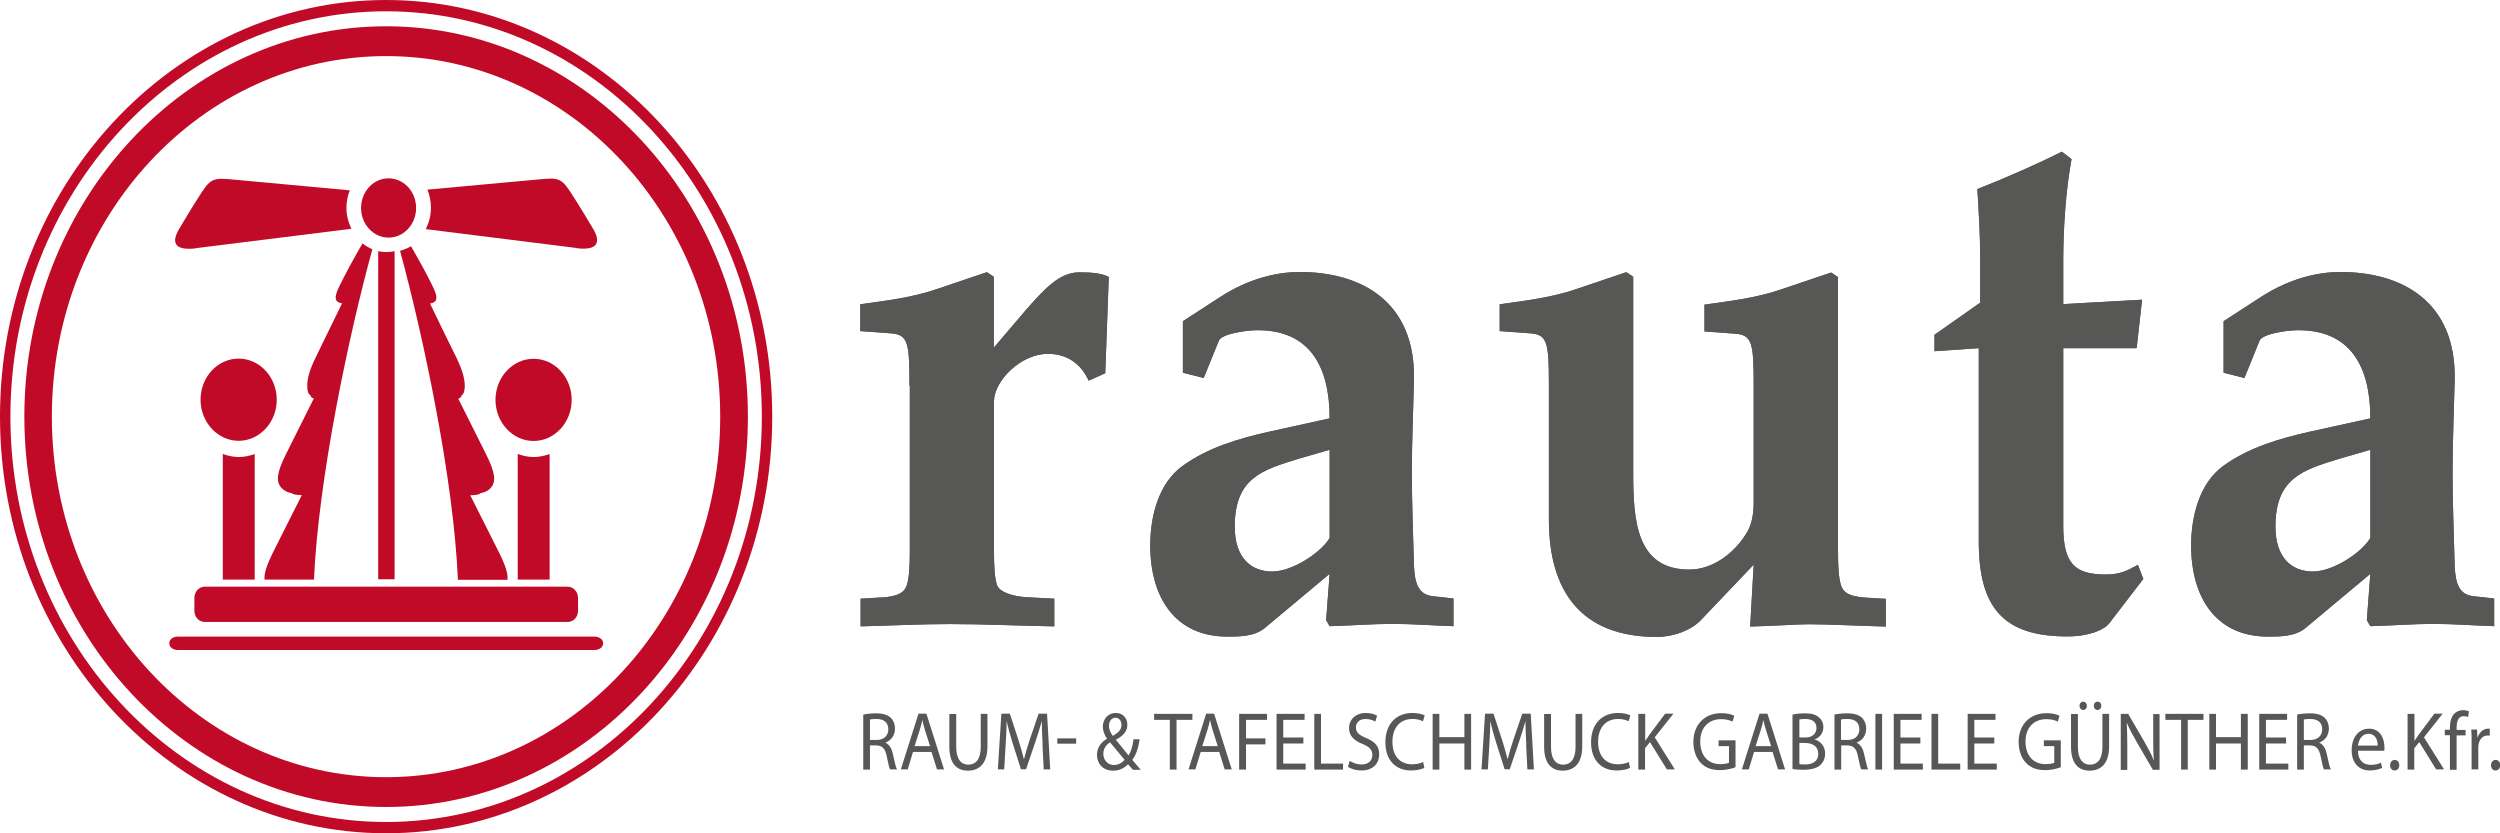 <svg viewBox="0 0 141.73 47.24" xmlns="http://www.w3.org/2000/svg" data-name="Ebene 1" id="Ebene_1">
  <defs>
    <style>
      .cls-1 {
        fill: #c10a27;
      }

      .cls-1, .cls-2 {
        fill-rule: evenodd;
      }

      .cls-2 {
        fill: #575756;
      }
    </style>
  </defs>
  <path d="M21.89,0C9.82,0,0,10.6,0,23.62s9.82,23.62,21.89,23.62,21.89-10.6,21.89-23.62S33.96,0,21.89,0h0ZM21.89,46.6C10.15,46.6.59,36.3.59,23.62S10.15.64,21.89.64s21.3,10.31,21.3,22.98-9.56,22.98-21.3,22.98h0Z" class="cls-1"></path>
  <path d="M21.89,1.49C10.58,1.49,1.38,11.42,1.38,23.62s9.2,22.13,20.51,22.13,20.51-9.93,20.51-22.13S33.2,1.49,21.89,1.49h0ZM21.89,44.06c-10.46,0-18.95-9.15-18.95-20.44S11.43,3.18,21.89,3.18s18.94,9.15,18.94,20.44-8.48,20.44-18.94,20.44h0Z" class="cls-1"></path>
  <path d="M24.49,16.15c-.33-.67-.66-1.27-1.19-2.19-.19.11-.4.2-.62.26,1.34,4.93,3.04,12.97,3.28,18.65h2.81c.04-.34-.12-.83-.47-1.53-.52-1.05-1.01-2-1.64-3.26.36-.01.55-.05.55-.11.31-.06.49-.17.62-.32.32-.37.23-.88-.28-1.91-.46-.93-.94-1.88-1.57-3.14.12-.04.18-.1.18-.17.15-.11.18-.28.19-.53,0-.43-.13-.93-.54-1.76-.4-.79-.83-1.69-1.43-2.93.47-.09.45-.38.11-1.06h0Z" class="cls-1"></path>
  <path d="M29.35,25.74v7.12h1.81v-7.12c-.29.1-.59.17-.9.17s-.62-.07-.9-.17h0Z" class="cls-1"></path>
  <path d="M32.68,14.07c1.28.16,1.36-.4.95-1.09-.45-.75-.67-1.13-1.3-2.11-.61-.93-.79-.78-2.43-.64-.63.06-3.85.35-5.67.52.13.31.2.66.2,1.03,0,.44-.11.85-.29,1.21,2.3.29,7.33.92,8.55,1.07h0Z" class="cls-1"></path>
  <path d="M14.99,32.86h2.81c.25-5.71,1.96-13.81,3.31-18.73-.2-.08-.39-.2-.56-.33-.58,1.01-.92,1.64-1.27,2.34-.34.68-.36.98.11,1.06-.61,1.24-1.04,2.13-1.43,2.93-.41.82-.55,1.33-.54,1.76,0,.25.03.42.19.53,0,.08.06.13.18.17-.63,1.27-1.11,2.21-1.57,3.14-.51,1.03-.6,1.54-.28,1.91.13.15.31.27.62.32,0,.06.19.1.55.11-.63,1.26-1.12,2.21-1.64,3.26-.35.71-.51,1.19-.47,1.53h0Z" class="cls-1"></path>
  <path d="M32.41,22.67c0-1.29-.97-2.33-2.16-2.33s-2.16,1.05-2.16,2.33.97,2.33,2.16,2.33,2.16-1.05,2.16-2.33h0Z" class="cls-1"></path>
  <path d="M33.7,36.09H10.08c-.27,0-.48.16-.48.36v.04c0,.2.22.36.48.36h23.62c.27,0,.49-.16.49-.36v-.04c0-.2-.22-.36-.49-.36h0Z" class="cls-1"></path>
  <path d="M11.1,14.07c1.27-.16,6.67-.83,8.82-1.1-.17-.36-.28-.75-.28-1.18,0-.36.07-.69.19-1-1.75-.16-5.28-.49-5.95-.55-1.63-.14-1.82-.29-2.43.64-.63.97-.85,1.36-1.3,2.11-.41.69-.34,1.24.95,1.09h0Z" class="cls-1"></path>
  <path d="M13.53,20.33c-1.2,0-2.16,1.05-2.16,2.33s.97,2.33,2.16,2.33,2.16-1.05,2.16-2.33-.97-2.33-2.16-2.33h0Z" class="cls-1"></path>
  <path d="M22.03,13.47c.86,0,1.56-.75,1.56-1.68s-.7-1.68-1.56-1.68-1.56.75-1.56,1.68.7,1.68,1.56,1.68h0Z" class="cls-1"></path>
  <path d="M12.63,25.74v7.12h1.81v-7.12c-.29.1-.59.17-.9.17s-.62-.07-.9-.17h0Z" class="cls-1"></path>
  <path d="M11.02,33.9v.73c0,.35.26.63.59.63h20.57c.33,0,.59-.28.59-.63v-.73c0-.35-.26-.64-.59-.64H11.61c-.33,0-.59.28-.59.64h0Z" class="cls-1"></path>
  <path d="M21.9,14.29c-.16,0-.31-.02-.46-.05v18.6h.93V14.24c-.15.03-.3.05-.46.05h0Z" class="cls-1"></path>
  <path d="M51.56,21.86c0-2.41-.08-2.88-1.02-2.96l-1.77-.13v-1.52c1.49-.21,2.98-.38,4.43-.89l2.75-.93.39.26v4.02l1.73-2.03c1.14-1.31,2-2.24,3.1-2.24.71,0,1.26.04,1.69.26l-.2,5.46-.94.42c-.47-1.02-1.29-1.52-2.31-1.52-1.53,0-3.06,1.52-3.06,2.71v8.38c0,1.02.04,1.57.16,1.99.12.42.9.68,1.73.72l1.53.08v1.57c-2.31-.04-3.96-.13-5.92-.13-1.73,0-3.37.09-5.06.13v-1.57l1.37-.08c.82-.08,1.14-.3,1.26-.72.12-.42.16-.97.16-1.99v-9.27h0ZM75.38,23.72c0-2.96-1.14-5-4.08-5-.67,0-2.04.21-2.2.59l-.86,2.12-1.18-.3v-2.92l2.08-1.35c1.69-1.1,3.3-1.44,4.55-1.44,3.45,0,6.59,1.65,6.47,6.18-.04,1.74-.12,3.47-.12,5.21s.08,3.51.12,5.25c.04,1.06.28,1.65,1.06,1.74l1.18.13v1.57c-1.26-.04-2.31-.13-3.45-.13s-2.2.09-3.57.13l-.2-.34.2-2.63-3.65,3.05c-.59.51-1.45.51-2.16.51-2.9,0-4.36-2.16-4.36-5.17,0-1.65.47-3.51,1.81-4.49,1.45-1.06,3.22-1.57,4.9-1.95l3.45-.76h0ZM75.38,25.5l-1.77.51c-2.08.64-3.61,1.1-3.61,3.85,0,1.78.94,2.54,2.12,2.54s2.79-1.1,3.26-1.9v-5h0ZM87.81,21.86c0-2.41-.08-2.88-1.02-2.96l-1.77-.13v-1.52c1.49-.21,2.98-.38,4.43-.89l2.75-.93.39.26v11.05c0,2.75.16,5.55,3.18,5.55,1.33,0,2.59-.93,3.3-2.16.27-.47.35-1.1.35-1.65v-6.6c0-2.41-.08-2.88-1.02-2.96l-1.77-.13v-1.52c1.49-.21,2.98-.38,4.43-.89l2.75-.93.39.26v15.45c0,1.02.04,1.57.16,1.99.12.42.43.64,1.26.72l1.29.08v1.57c-1.61-.04-3.26-.13-4.36-.13-.67,0-1.77.09-3.33.13l.2-3.51-2.98,3.13c-.55.59-1.57.97-2.51.97-4.32,0-6.12-2.62-6.12-6.65v-7.58h0ZM112.18,19.74l-2.51.17v-.93l2.59-1.82v-2.54c0-1.31-.08-2.58-.16-3.9,1.73-.68,3.61-1.52,4.79-2.12l.55.42c-.31,1.69-.47,3.81-.47,5.76v2.46l4.47-.25-.31,2.75h-4.16v10.08c0,2.16.67,2.75,2.43,2.75.82,0,1.26-.25,1.8-.55l.31.8-1.92,2.5c-.28.38-1.14.76-2.39.76-3.57,0-5.02-1.57-5.02-5.38v-10.97h0ZM134.38,23.72c0-2.96-1.14-5-4.08-5-.67,0-2.04.21-2.2.59l-.86,2.12-1.18-.3v-2.92l2.08-1.35c1.69-1.1,3.3-1.44,4.55-1.44,3.45,0,6.59,1.65,6.47,6.18-.04,1.74-.12,3.47-.12,5.21s.08,3.51.12,5.25c.04,1.06.27,1.65,1.06,1.74l1.18.13v1.57c-1.26-.04-2.31-.13-3.45-.13s-2.2.09-3.57.13l-.2-.34.2-2.63-3.65,3.05c-.59.51-1.45.51-2.16.51-2.9,0-4.35-2.16-4.35-5.17,0-1.65.47-3.51,1.8-4.49,1.45-1.06,3.22-1.57,4.9-1.95l3.45-.76h0ZM134.38,25.5l-1.77.51c-2.08.64-3.61,1.1-3.61,3.85,0,1.78.94,2.54,2.12,2.54s2.79-1.1,3.26-1.9v-5h0Z" class="cls-2"></path>
  <path d="M51.56,21.86c0-2.41-.08-2.88-1.02-2.96l-1.77-.13v-1.52c1.49-.21,2.98-.38,4.43-.89l2.75-.93.39.26v4.02l1.73-2.03c1.14-1.31,2-2.24,3.1-2.24.71,0,1.26.04,1.69.26l-.2,5.46-.94.42c-.47-1.02-1.29-1.52-2.31-1.52-1.53,0-3.06,1.52-3.06,2.71v8.38c0,1.02.04,1.57.16,1.99.12.42.9.68,1.73.72l1.53.08v1.57c-2.31-.04-3.96-.13-5.92-.13-1.73,0-3.37.09-5.06.13v-1.57l1.37-.08c.82-.08,1.14-.3,1.26-.72.12-.42.16-.97.16-1.99v-9.27h0Z" class="cls-2"></path>
  <path d="M75.38,23.72c0-2.96-1.14-5-4.08-5-.67,0-2.04.21-2.2.59l-.86,2.12-1.18-.3v-2.92l2.08-1.35c1.69-1.1,3.3-1.44,4.55-1.44,3.45,0,6.59,1.65,6.47,6.18-.04,1.74-.12,3.47-.12,5.21s.08,3.51.12,5.25c.04,1.06.28,1.65,1.06,1.74l1.18.13v1.57c-1.26-.04-2.31-.13-3.45-.13s-2.2.09-3.57.13l-.2-.34.2-2.63-3.65,3.05c-.59.51-1.45.51-2.16.51-2.9,0-4.36-2.16-4.36-5.17,0-1.65.47-3.51,1.81-4.49,1.45-1.06,3.22-1.57,4.9-1.95l3.45-.76h0ZM75.38,25.5l-1.77.51c-2.08.64-3.61,1.1-3.61,3.85,0,1.78.94,2.54,2.12,2.54s2.79-1.1,3.26-1.9v-5h0Z" class="cls-2"></path>
  <path d="M87.81,21.86c0-2.41-.08-2.88-1.02-2.96l-1.77-.13v-1.52c1.49-.21,2.98-.38,4.43-.89l2.75-.93.39.26v11.05c0,2.75.16,5.55,3.18,5.55,1.33,0,2.59-.93,3.3-2.16.27-.47.35-1.1.35-1.65v-6.6c0-2.41-.08-2.88-1.02-2.96l-1.77-.13v-1.52c1.49-.21,2.98-.38,4.43-.89l2.75-.93.39.26v15.45c0,1.02.04,1.57.16,1.99.12.42.43.64,1.26.72l1.29.08v1.57c-1.61-.04-3.26-.13-4.36-.13-.67,0-1.77.09-3.33.13l.2-3.51-2.98,3.13c-.55.59-1.57.97-2.51.97-4.32,0-6.12-2.62-6.12-6.65v-7.58h0Z" class="cls-2"></path>
  <path d="M112.18,19.74l-2.51.17v-.93l2.59-1.82v-2.54c0-1.31-.08-2.58-.16-3.9,1.73-.68,3.61-1.52,4.79-2.12l.55.42c-.31,1.69-.47,3.81-.47,5.76v2.46l4.47-.25-.31,2.75h-4.16v10.08c0,2.16.67,2.75,2.43,2.75.82,0,1.26-.25,1.8-.55l.31.8-1.92,2.5c-.28.38-1.14.76-2.39.76-3.57,0-5.02-1.57-5.02-5.38v-10.97h0Z" class="cls-2"></path>
  <path d="M134.38,23.72c0-2.96-1.14-5-4.08-5-.67,0-2.04.21-2.2.59l-.86,2.12-1.18-.3v-2.92l2.08-1.35c1.69-1.1,3.3-1.44,4.55-1.44,3.45,0,6.59,1.65,6.47,6.18-.04,1.74-.12,3.47-.12,5.21s.08,3.51.12,5.25c.04,1.06.27,1.65,1.06,1.74l1.18.13v1.57c-1.26-.04-2.31-.13-3.45-.13s-2.2.09-3.57.13l-.2-.34.2-2.63-3.65,3.05c-.59.51-1.45.51-2.16.51-2.9,0-4.35-2.16-4.35-5.17,0-1.65.47-3.51,1.8-4.49,1.45-1.06,3.22-1.57,4.9-1.95l3.45-.76h0ZM134.38,25.5l-1.77.51c-2.08.64-3.61,1.1-3.61,3.85,0,1.78.94,2.54,2.12,2.54s2.79-1.1,3.26-1.9v-5h0Z" class="cls-2"></path>
  <path d="M48.93,40.51c.19-.04.47-.07.73-.07.4,0,.67.09.85.26.14.14.23.36.23.6,0,.41-.24.69-.55.8h0c.22.1.36.32.43.65.1.44.16.75.23.87h-.39c-.05-.09-.11-.36-.19-.75-.09-.44-.25-.6-.59-.61h-.36v1.37h-.38v-3.12h0ZM49.31,41.95h.39c.4,0,.66-.24.66-.6,0-.41-.27-.59-.67-.59-.18,0-.31.01-.37.03v1.15h0Z" class="cls-2"></path>
  <path d="M51.76,42.63l-.3.99h-.39l1-3.16h.45l1,3.16h-.4l-.31-.99h-1.04ZM52.73,42.31l-.29-.91c-.06-.21-.11-.39-.15-.58h0c-.04.18-.09.38-.15.57l-.29.91h.89Z" class="cls-2"></path>
  <path d="M54.21,40.47v1.88c0,.7.29,1,.68,1,.43,0,.71-.31.71-1v-1.88h.38v1.85c0,.97-.47,1.37-1.11,1.37-.6,0-1.05-.37-1.05-1.35v-1.86h.38Z" class="cls-2"></path>
  <path d="M59.11,42.24c-.02-.44-.05-.98-.05-1.36h0c-.1.37-.22.76-.37,1.2l-.52,1.53h-.29l-.48-1.51c-.14-.45-.25-.85-.33-1.23h0c0,.39-.03.92-.06,1.4l-.08,1.35h-.36l.2-3.16h.48l.5,1.53c.12.39.22.74.3,1.06h0c.08-.32.18-.67.31-1.06l.52-1.53h.48l.18,3.16h-.37l-.07-1.39h0Z" class="cls-2"></path>
  <polygon points="61.01 41.86 61.01 42.16 59.94 42.16 59.94 41.86 61.01 41.86 61.01 41.86" class="cls-2"></polygon>
  <path d="M64.22,43.63c-.08-.09-.16-.18-.27-.3-.25.25-.53.36-.86.36-.57,0-.9-.41-.9-.89,0-.43.24-.73.57-.92h0c-.15-.22-.24-.46-.24-.68,0-.39.26-.78.74-.78.37,0,.65.26.65.67,0,.33-.18.6-.64.84v.02c.25.31.53.65.71.88.14-.22.23-.52.28-.92h.35c-.08.5-.2.89-.42,1.17.16.18.31.36.48.56h-.45ZM63.76,43.08c-.17-.21-.5-.59-.83-1-.16.11-.38.31-.38.65,0,.36.25.64.6.64.25,0,.46-.12.6-.29h0ZM62.87,41.15c0,.23.1.4.22.57.3-.18.49-.35.49-.62,0-.19-.1-.41-.34-.41s-.37.22-.37.46h0Z" class="cls-2"></path>
  <polygon points="66.32 40.81 65.43 40.81 65.43 40.47 67.6 40.47 67.6 40.81 66.7 40.81 66.7 43.63 66.32 43.63 66.32 40.81 66.32 40.81" class="cls-2"></polygon>
  <path d="M68.07,42.63l-.3.99h-.39l1-3.16h.45l1,3.16h-.4l-.31-.99h-1.04ZM69.04,42.31l-.29-.91c-.06-.21-.11-.39-.15-.58h0c-.04.18-.09.38-.15.57l-.29.91h.89Z" class="cls-2"></path>
  <polygon points="70.25 40.47 71.83 40.47 71.83 40.81 70.64 40.81 70.64 41.86 71.74 41.86 71.74 42.2 70.64 42.2 70.64 43.63 70.25 43.63 70.25 40.47 70.25 40.47" class="cls-2"></polygon>
  <polygon points="73.89 42.15 72.75 42.15 72.75 43.29 74.02 43.29 74.02 43.63 72.37 43.63 72.37 40.47 73.96 40.47 73.96 40.81 72.75 40.81 72.75 41.81 73.89 41.81 73.89 42.15 73.89 42.15" class="cls-2"></polygon>
  <polygon points="74.51 40.47 74.89 40.47 74.89 43.29 76.14 43.29 76.14 43.63 74.51 43.63 74.51 40.47 74.51 40.47" class="cls-2"></polygon>
  <path d="M76.52,43.13c.17.12.41.21.67.21.39,0,.61-.22.61-.54,0-.29-.16-.46-.55-.62-.48-.19-.77-.46-.77-.9,0-.49.38-.86.95-.86.3,0,.52.08.64.16l-.1.33c-.09-.06-.29-.15-.55-.15-.4,0-.55.26-.55.47,0,.3.18.44.58.61.5.21.74.46.74.93,0,.49-.33.91-1.02.91-.28,0-.59-.09-.75-.21l.1-.34h0Z" class="cls-2"></path>
  <path d="M80.75,43.53c-.14.08-.42.15-.77.15-.83,0-1.44-.56-1.44-1.6s.62-1.66,1.53-1.66c.36,0,.59.08.7.14l-.1.33c-.14-.07-.34-.13-.59-.13-.69,0-1.14.47-1.14,1.3,0,.78.41,1.27,1.12,1.27.23,0,.47-.05.62-.13l.07.33h0Z" class="cls-2"></path>
  <polygon points="81.6 40.47 81.6 41.79 83.02 41.79 83.02 40.47 83.4 40.47 83.4 43.63 83.02 43.63 83.02 42.15 81.6 42.15 81.6 43.63 81.22 43.63 81.22 40.47 81.6 40.47 81.6 40.47" class="cls-2"></polygon>
  <path d="M86.53,42.24c-.02-.44-.05-.98-.05-1.36h0c-.1.37-.22.76-.37,1.2l-.52,1.53h-.29l-.48-1.51c-.14-.45-.25-.85-.33-1.23h0c0,.39-.03.92-.06,1.4l-.08,1.35h-.36l.2-3.16h.48l.5,1.53c.12.39.22.74.3,1.06h0c.08-.32.18-.67.31-1.06l.52-1.53h.48l.18,3.16h-.37l-.07-1.39h0Z" class="cls-2"></path>
  <path d="M87.93,40.47v1.88c0,.7.29,1,.68,1,.43,0,.71-.31.71-1v-1.88h.38v1.85c0,.97-.47,1.37-1.11,1.37-.6,0-1.05-.37-1.05-1.35v-1.86h.38Z" class="cls-2"></path>
  <path d="M92.41,43.53c-.13.08-.42.15-.77.15-.83,0-1.44-.56-1.44-1.6s.62-1.66,1.53-1.66c.36,0,.6.08.7.14l-.1.33c-.14-.07-.34-.13-.59-.13-.69,0-1.14.47-1.14,1.3,0,.78.41,1.27,1.12,1.27.24,0,.47-.05.62-.13l.07.33h0Z" class="cls-2"></path>
  <path d="M92.89,40.47h.38v1.52h.01c.08-.12.16-.23.23-.34l.89-1.19h.47l-1.06,1.34,1.14,1.82h-.45l-.96-1.55-.28.35v1.21h-.38v-3.16h0Z" class="cls-2"></path>
  <path d="M98.4,43.49c-.17.07-.51.17-.9.17-.44,0-.81-.12-1.09-.42-.25-.26-.41-.69-.41-1.18,0-.94.6-1.63,1.59-1.63.34,0,.61.08.73.15l-.1.33c-.16-.08-.35-.14-.65-.14-.71,0-1.18.48-1.18,1.27s.44,1.28,1.13,1.28c.25,0,.42-.04.5-.08v-.94h-.59v-.33h.96v1.52h0Z" class="cls-2"></path>
  <path d="M99.44,42.63l-.3.99h-.39l1-3.16h.45l1,3.16h-.4l-.31-.99h-1.04ZM100.41,42.31l-.29-.91c-.07-.21-.11-.39-.15-.58h0c-.04.18-.09.38-.15.57l-.29.91h.89Z" class="cls-2"></path>
  <path d="M101.63,40.51c.16-.04.43-.07.69-.07.38,0,.62.07.8.23.15.12.25.31.25.56,0,.31-.19.58-.5.69h0c.28.08.6.33.6.8,0,.27-.1.48-.25.63-.2.2-.53.29-1.01.29-.26,0-.46-.02-.59-.04v-3.1h0ZM102.01,41.81h.34c.4,0,.63-.23.63-.53,0-.37-.26-.52-.64-.52-.17,0-.27.01-.33.03v1.02h0ZM102.01,43.32c.08.01.18.02.32.02.39,0,.75-.15.75-.61,0-.43-.34-.61-.76-.61h-.31v1.21h0Z" class="cls-2"></path>
  <path d="M103.99,40.51c.19-.04.47-.07.73-.07.4,0,.67.09.85.26.14.14.23.36.23.6,0,.41-.24.69-.55.8h0c.22.1.36.32.43.65.1.44.17.75.23.87h-.39c-.05-.09-.11-.36-.19-.75-.09-.44-.25-.6-.59-.61h-.36v1.37h-.38v-3.12h0ZM104.36,41.95h.39c.4,0,.66-.24.66-.6,0-.41-.27-.59-.67-.59-.18,0-.31.01-.37.03v1.15h0Z" class="cls-2"></path>
  <polygon points="106.7 40.47 106.7 43.63 106.32 43.63 106.32 40.47 106.7 40.47 106.7 40.47" class="cls-2"></polygon>
  <polygon points="108.87 42.15 107.74 42.15 107.74 43.29 109.01 43.29 109.01 43.63 107.36 43.63 107.36 40.47 108.94 40.47 108.94 40.81 107.74 40.81 107.74 41.81 108.87 41.81 108.87 42.15 108.87 42.15" class="cls-2"></polygon>
  <polygon points="109.5 40.47 109.88 40.47 109.88 43.29 111.13 43.29 111.13 43.63 109.5 43.63 109.5 40.47 109.5 40.47" class="cls-2"></polygon>
  <polygon points="113.06 42.15 111.93 42.15 111.93 43.29 113.2 43.29 113.2 43.63 111.55 43.63 111.55 40.47 113.13 40.47 113.13 40.81 111.93 40.81 111.93 41.81 113.06 41.81 113.06 42.15 113.06 42.15" class="cls-2"></polygon>
  <path d="M116.84,43.49c-.17.07-.51.17-.9.17-.44,0-.81-.12-1.09-.42-.25-.26-.41-.69-.41-1.18,0-.94.6-1.63,1.59-1.63.34,0,.61.08.73.15l-.1.33c-.16-.08-.35-.14-.65-.14-.71,0-1.18.48-1.18,1.27s.44,1.28,1.13,1.28c.25,0,.42-.04.5-.08v-.94h-.59v-.33h.96v1.52h0Z" class="cls-2"></path>
  <path d="M117.8,40.47v1.88c0,.7.29,1,.68,1,.43,0,.71-.31.71-1v-1.88h.38v1.85c0,.97-.47,1.37-1.11,1.37-.6,0-1.05-.37-1.05-1.35v-1.86h.38ZM117.89,40.01c0-.13.09-.23.21-.23s.21.1.21.23-.08.24-.21.24c-.12,0-.21-.11-.21-.24h0ZM118.7,40.01c0-.13.09-.23.22-.23s.21.1.21.23-.08.24-.22.24c-.12,0-.21-.11-.21-.24h0Z" class="cls-2"></path>
  <path d="M120.23,43.63v-3.16h.42l.93,1.6c.21.37.39.7.52,1.03h.01c-.04-.43-.04-.81-.04-1.3v-1.32h.36v3.16h-.38l-.93-1.6c-.2-.35-.4-.71-.54-1.05h-.01c.02.4.03.78.03,1.31v1.35h-.36Z" class="cls-2"></path>
  <polygon points="123.65 40.81 122.76 40.81 122.76 40.47 124.92 40.47 124.92 40.81 124.03 40.81 124.03 43.63 123.65 43.63 123.65 40.81 123.65 40.81" class="cls-2"></polygon>
  <polygon points="125.63 40.47 125.63 41.79 127.04 41.79 127.04 40.47 127.43 40.47 127.43 43.63 127.04 43.63 127.04 42.15 125.63 42.15 125.63 43.63 125.25 43.63 125.25 40.47 125.63 40.47 125.63 40.47" class="cls-2"></polygon>
  <polygon points="129.6 42.15 128.46 42.15 128.46 43.29 129.73 43.29 129.73 43.63 128.08 43.63 128.08 40.47 129.66 40.47 129.66 40.81 128.46 40.81 128.46 41.81 129.6 41.81 129.6 42.15 129.6 42.15" class="cls-2"></polygon>
  <path d="M130.22,40.51c.19-.04.47-.07.73-.07.4,0,.67.09.85.26.14.14.23.36.23.6,0,.41-.24.69-.55.8h0c.22.1.36.32.43.65.1.44.16.75.23.87h-.39c-.05-.09-.11-.36-.19-.75-.09-.44-.25-.6-.59-.61h-.36v1.37h-.38v-3.12h0ZM130.6,41.95h.39c.4,0,.66-.24.66-.6,0-.41-.27-.59-.67-.59-.18,0-.31.01-.37.03v1.15h0Z" class="cls-2"></path>
  <path d="M133.68,42.57c0,.56.33.79.72.79.27,0,.44-.05.58-.12l.07.29c-.13.07-.37.15-.7.15-.65,0-1.03-.46-1.03-1.15s.37-1.22.99-1.22c.69,0,.87.65.87,1.06,0,.08,0,.15-.01.19h-1.48ZM134.8,42.27c0-.26-.1-.67-.53-.67-.39,0-.56.38-.59.67h1.12Z" class="cls-2"></path>
  <path d="M135.5,43.38c0-.17.11-.3.26-.3s.26.12.26.3-.1.3-.27.3c-.15,0-.25-.13-.25-.3h0Z" class="cls-2"></path>
  <path d="M136.5,40.47h.38v1.52h.01c.08-.12.16-.23.23-.34l.89-1.19h.47l-1.06,1.34,1.14,1.82h-.45l-.96-1.55-.28.35v1.21h-.38v-3.16h0Z" class="cls-2"></path>
  <path d="M138.89,43.63v-1.95h-.29v-.31h.29v-.11c0-.32.07-.61.24-.79.14-.15.33-.21.51-.21.14,0,.25.03.33.07l-.05.32c-.06-.03-.13-.05-.24-.05-.32,0-.41.3-.41.66v.12h.51v.31h-.51v1.95h-.38Z" class="cls-2"></path>
  <path d="M140.12,42.07c0-.27,0-.5-.02-.71h.33l.02.45h.01c.1-.3.33-.5.59-.5.04,0,.07,0,.1,0v.39s-.08,0-.13,0c-.27,0-.46.21-.51.52,0,.06-.01.13-.01.19v1.21h-.38v-1.56h0Z" class="cls-2"></path>
  <path d="M141.22,43.38c0-.17.11-.3.26-.3s.26.12.26.3c0,.17-.1.3-.27.3-.15,0-.25-.13-.25-.3h0Z" class="cls-2"></path>
</svg>